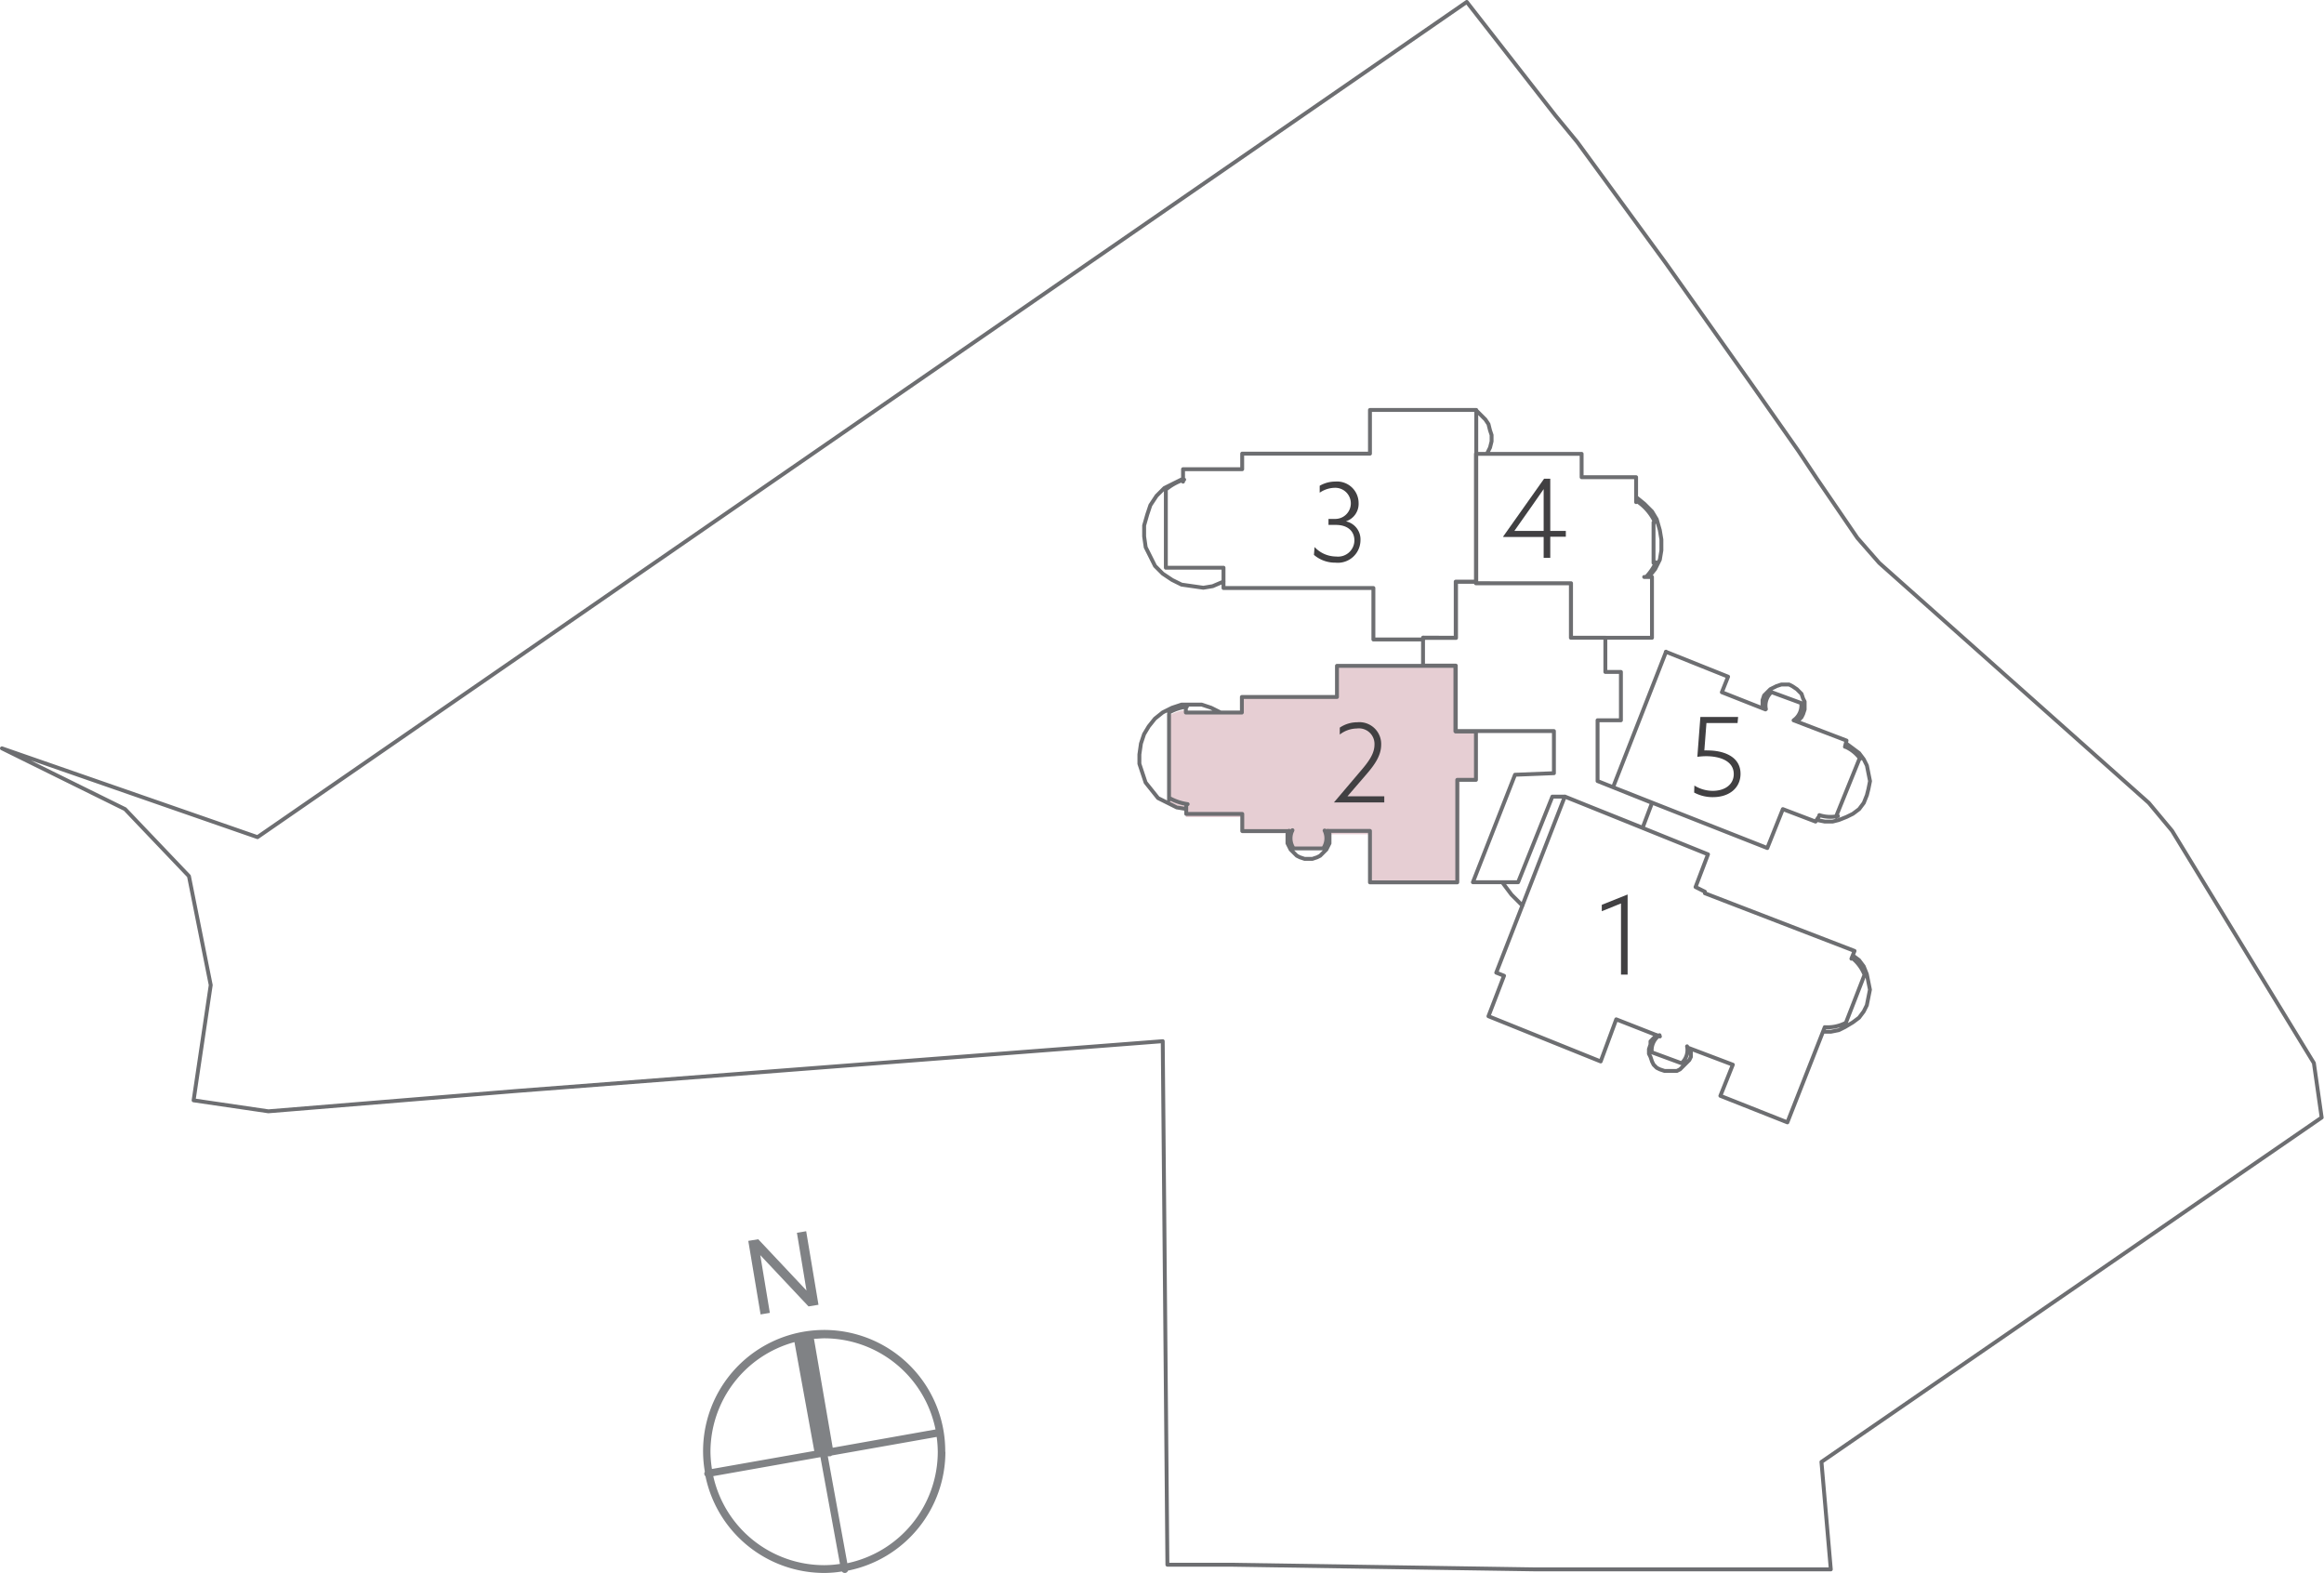 <svg xmlns="http://www.w3.org/2000/svg" id="Layer_1" data-name="Layer 1" viewBox="0 0 298.65 202.1"><defs><style>.cls-1{fill:#e6ced3;}.cls-2{fill:#414042;}.cls-3{fill:none;stroke:#6d6e71;stroke-linecap:round;stroke-linejoin:round;stroke-width:0.5px;}.cls-4{fill:#808285;}</style></defs><path class="cls-1" d="M428.83,438.62v.4h7.49v-2.14h12V433h15.24v8.28h2.81l0,6.07-2.28.26-.07,13-11.27.13-.19-6.22h-5.41l.18,1.72-4.89-.06.15-1.8h-6.48v-2.06h-7.22s.28-.66,0-1a8.08,8.08,0,0,0-2.2-.8l0-11.24a6.23,6.23,0,0,1,2.3-.75" transform="translate(-276.51 -347.32)"></path><path class="cls-2" d="M484.82,463.41l-2.47,1v-.82l3.32-1.33v10.29h-.85Z" transform="translate(-276.51 -347.32)"></path><path class="cls-2" d="M451.36,446.39c1.1-1.27,1.78-2.27,1.78-3.39a2,2,0,0,0-2.27-2.07,3.62,3.62,0,0,0-2.19.78v-.89a4,4,0,0,1,2.24-.69A2.8,2.8,0,0,1,454,443c0,1.35-.75,2.5-1.95,3.88l-2.38,2.76,0,0h4.73v.79h-6.47v0Z" transform="translate(-276.51 -347.32)"></path><path class="cls-2" d="M445.44,417.61a3.8,3.8,0,0,0,2.77,1.22,2.1,2.1,0,0,0,2.35-2.06c0-1.16-.82-2-2.39-2h-.94V414h.87a2,2,0,1,0,0-4,3.53,3.53,0,0,0-2,.63v-.89a4,4,0,0,1,2-.54,2.77,2.77,0,0,1,3,2.74,2.36,2.36,0,0,1-1.63,2.37v0a2.37,2.37,0,0,1,1.87,2.45,2.91,2.91,0,0,1-3.22,2.86,4.15,4.15,0,0,1-2.76-1Z" transform="translate(-276.51 -347.32)"></path><path class="cls-2" d="M469.68,416.26l5.26-7.43h.79v6.71h2v.75h-2V419h-.85v-2.68H469.7Zm1.43-.72h3.77v-3c0-.78,0-1.58,0-2.37h0c-.48.7-1,1.43-1.49,2.14l-2.28,3.24Z" transform="translate(-276.51 -347.32)"></path><path class="cls-2" d="M494.25,448.26a4.47,4.47,0,0,0,2.36.68c1.61,0,2.7-.85,2.7-2.15,0-1.78-1.95-2.3-3.54-2.3a8.74,8.74,0,0,0-1.14.08l.39-5.12h4.85l-.07.78h-4l-.27,3.52a3.39,3.39,0,0,1,.44,0c1.95,0,4.21.73,4.21,3,0,1.78-1.4,3-3.55,3a5,5,0,0,1-2.41-.59Z" transform="translate(-276.51 -347.32)"></path><path class="cls-3" d="M489.41,480.32l-.4.4-.4.41v.4l-.2.6v.6l.2.4.2.6.2.4.4.4.4.2.6.2H492l.4-.2.4-.4.4-.4.4-.4.2-.4v-1m13.82-42.25.4-.4.2-.4.2-.6v-1l-.2-.4-.2-.6-.4-.4-.2-.2-.6-.4-.4-.2h-1l-.61.2-.4.2-.4.2-.4.4-.4.4-.2.6v1m7,14.41,1,.2h1l.8-.2,1-.4.81-.4.8-.6.6-.8.4-1,.2-.8.2-1-.2-1-.2-1-.4-.8-.6-.8-.8-.6-.81-.6m-3,37h1l1-.2.8-.4,1-.6.8-.6.6-.8.4-.8.2-1,.2-1-.2-1-.2-1-.4-1-.6-.8-.8-.6m-45.06-9.41,1.2,1.6,1.41,1.41m-30-9.62-.2.4v1.21l.2.4.2.4.4.4.4.4.4.2.6.2h1l.6-.2.4-.2.4-.4.4-.4.2-.4.2-.4v-1.21l-.2-.4m-13.82-15.21-1.2-.6-1.2-.4h-2.6l-1.21.4-1.2.6-1,.8-.8,1-.6,1-.4,1.2-.2,1.4v1.2l.4,1.21.4,1.2.8,1,.8,1,1.2.6,1.2.6,1.21.2m59.47-29.83.8-1,.6-1.2.2-1.2v-1.4l-.2-1.2-.4-1.4-.6-1-1-1-1-.81m-19.22-5.6.4-.8.2-.8v-.81l-.2-.6-.2-.8-.4-.6-.6-.6-.6-.6m-37.64,8.81-1.21.6-1.2.6-1,1-.8,1.21-.4,1.2-.4,1.4v1.4l.2,1.4.6,1.2.6,1.2,1,1,1.2.8,1.21.6,1.4.2,1.4.2,1.2-.2,1.4-.6m25.63,7.21v3.6h4.21v8.41h12.61v5.41l-5,.2-5.41,13.81h5.81l4.4-11h1.6l10,4,1.21-3.2-7-2.8v-7.81h3v-6.21h-2v-4.4h-4.41v-7H466.18v-.2h-2.6v7.21Zm30.44,51.25-5.61-2.2-2,5.41-14.42-5.81,2-5.2-1-.4,8.81-22.63L496,457.1m-6.23,23.24a2.34,2.34,0,0,0-1,2.14m3.79,1.45-3.8-1.4m3.85,1.4a2.28,2.28,0,0,0,.7-2.16M511,479.32l-4.8,12.22-8.61-3.41,1.6-4-5.81-2.2M511,479.31a5.08,5.08,0,0,0,2.6-.51m2.46-6.08-2.41,6.2m2.46-6.36a5.18,5.18,0,0,0-1.57-2.13M496,457.1l-1.6,4.2,1.2.6v.2l19.23,7.41-.4,1m-4.21-18.22-.4.6-4.2-1.6-2,5-19.82-7.81,6.81-17.42m19.7,21a4.61,4.61,0,0,0,2.39.12m2.74-7.31-3,7.41m3.12-7.46a4.7,4.7,0,0,0-1.81-1.5M507,439.88l6.8,2.6-.2.8m-6.56-3.43a2.32,2.32,0,0,0,.95-2.11m-3.8-1.47,3.81,1.4m-3.83-1.42a2.3,2.3,0,0,0-.73,2.19m-12.86-7.37,8,3.2-.8,2,5.6,2.21m-74.48-.2v.6h7.2v-2h12.22v-4h15.22v8.41m-34.51-3.16a6.18,6.18,0,0,0-2.29.75m0,11.22v-11m.15,10.82a6.7,6.7,0,0,0,2.24.73m13.43,3.46h-6.41v-2.2h-7.2v-1M442.6,454a2.31,2.31,0,0,0,.15,2.34m3.81,0h-3.81m3.84-.06a2.29,2.29,0,0,0,.14-2.24m16.85-12.72h2.6v6.21h-2.4V460.7H452.56v-6.61h-5.8m40-42.25v-3.2h-7v-3H466.18v16.62m23-7.86a6.46,6.46,0,0,0-2.23-2.63m2.05,7.88v-5.2m-.95,7a7,7,0,0,0,1.27-1.87m-23.15,2.69h12.21v7h10.42v-7.81h-1m-61.47-11v9.81h7.41v1.81m-5.06-13.13a6.77,6.77,0,0,0-2.42,1.34m7.48,11.59v1H453v6.61h6.41v-.2h4.21v-7.21h2.6V400H452.56v5.61H436.14v2h-7.6v1.6M465,347.57,309.6,454.89l-32.84-11.41,15.82,7.81,8.21,8.61,2.8,14-2.2,14.81,9.61,1.41,31.84-2.61,83.09-6.4.6,67.27h8l39.25.6h38l-1.2-13.81,64.28-44.25-1-7-18.22-29.84-3-3.6L518,419.65l-2.8-3.2L510,408.84l-2.4-3.6L501.82,397l-11.21-15.82-11.42-15.62-2.8-3.4Z" transform="translate(-276.51 -347.32)"></path><polygon class="cls-4" points="97.74 168.9 96.16 159.45 97.44 159.24 103.64 165.83 102.41 158.41 103.6 158.21 105.18 167.66 103.9 167.87 97.7 161.28 98.93 168.7 97.74 168.9"></polygon><path class="cls-4" d="M385.39,548.16l-2.5-13.71.3,0a.41.41,0,0,0,.23-.11l13.46-2.38a15.24,15.24,0,0,1,.14,1.93,14.64,14.64,0,0,1-11.63,14.3M368.17,537l13.77-2.44,2.51,13.72a13.67,13.67,0,0,1-2,.16A14.61,14.61,0,0,1,368.17,537m10.43-17.24,2.55,14L368,536.08a14.77,14.77,0,0,1-.19-2.22,14.62,14.62,0,0,1,10.79-14.08M396.73,531l-13.21,2.35-2.41-14c.43,0,.87-.06,1.31-.06A14.61,14.61,0,0,1,396.73,531m1.25,2.88a15.56,15.56,0,1,0-30.89,2.56.44.44,0,0,0-.07.32.53.53,0,0,0,.15.26,15.59,15.59,0,0,0,15.25,12.42,14.32,14.32,0,0,0,2.28-.19.46.46,0,0,0,.35.19h.09a.47.47,0,0,0,.35-.3A15.58,15.58,0,0,0,398,533.86" transform="translate(-276.51 -347.32)"></path></svg>